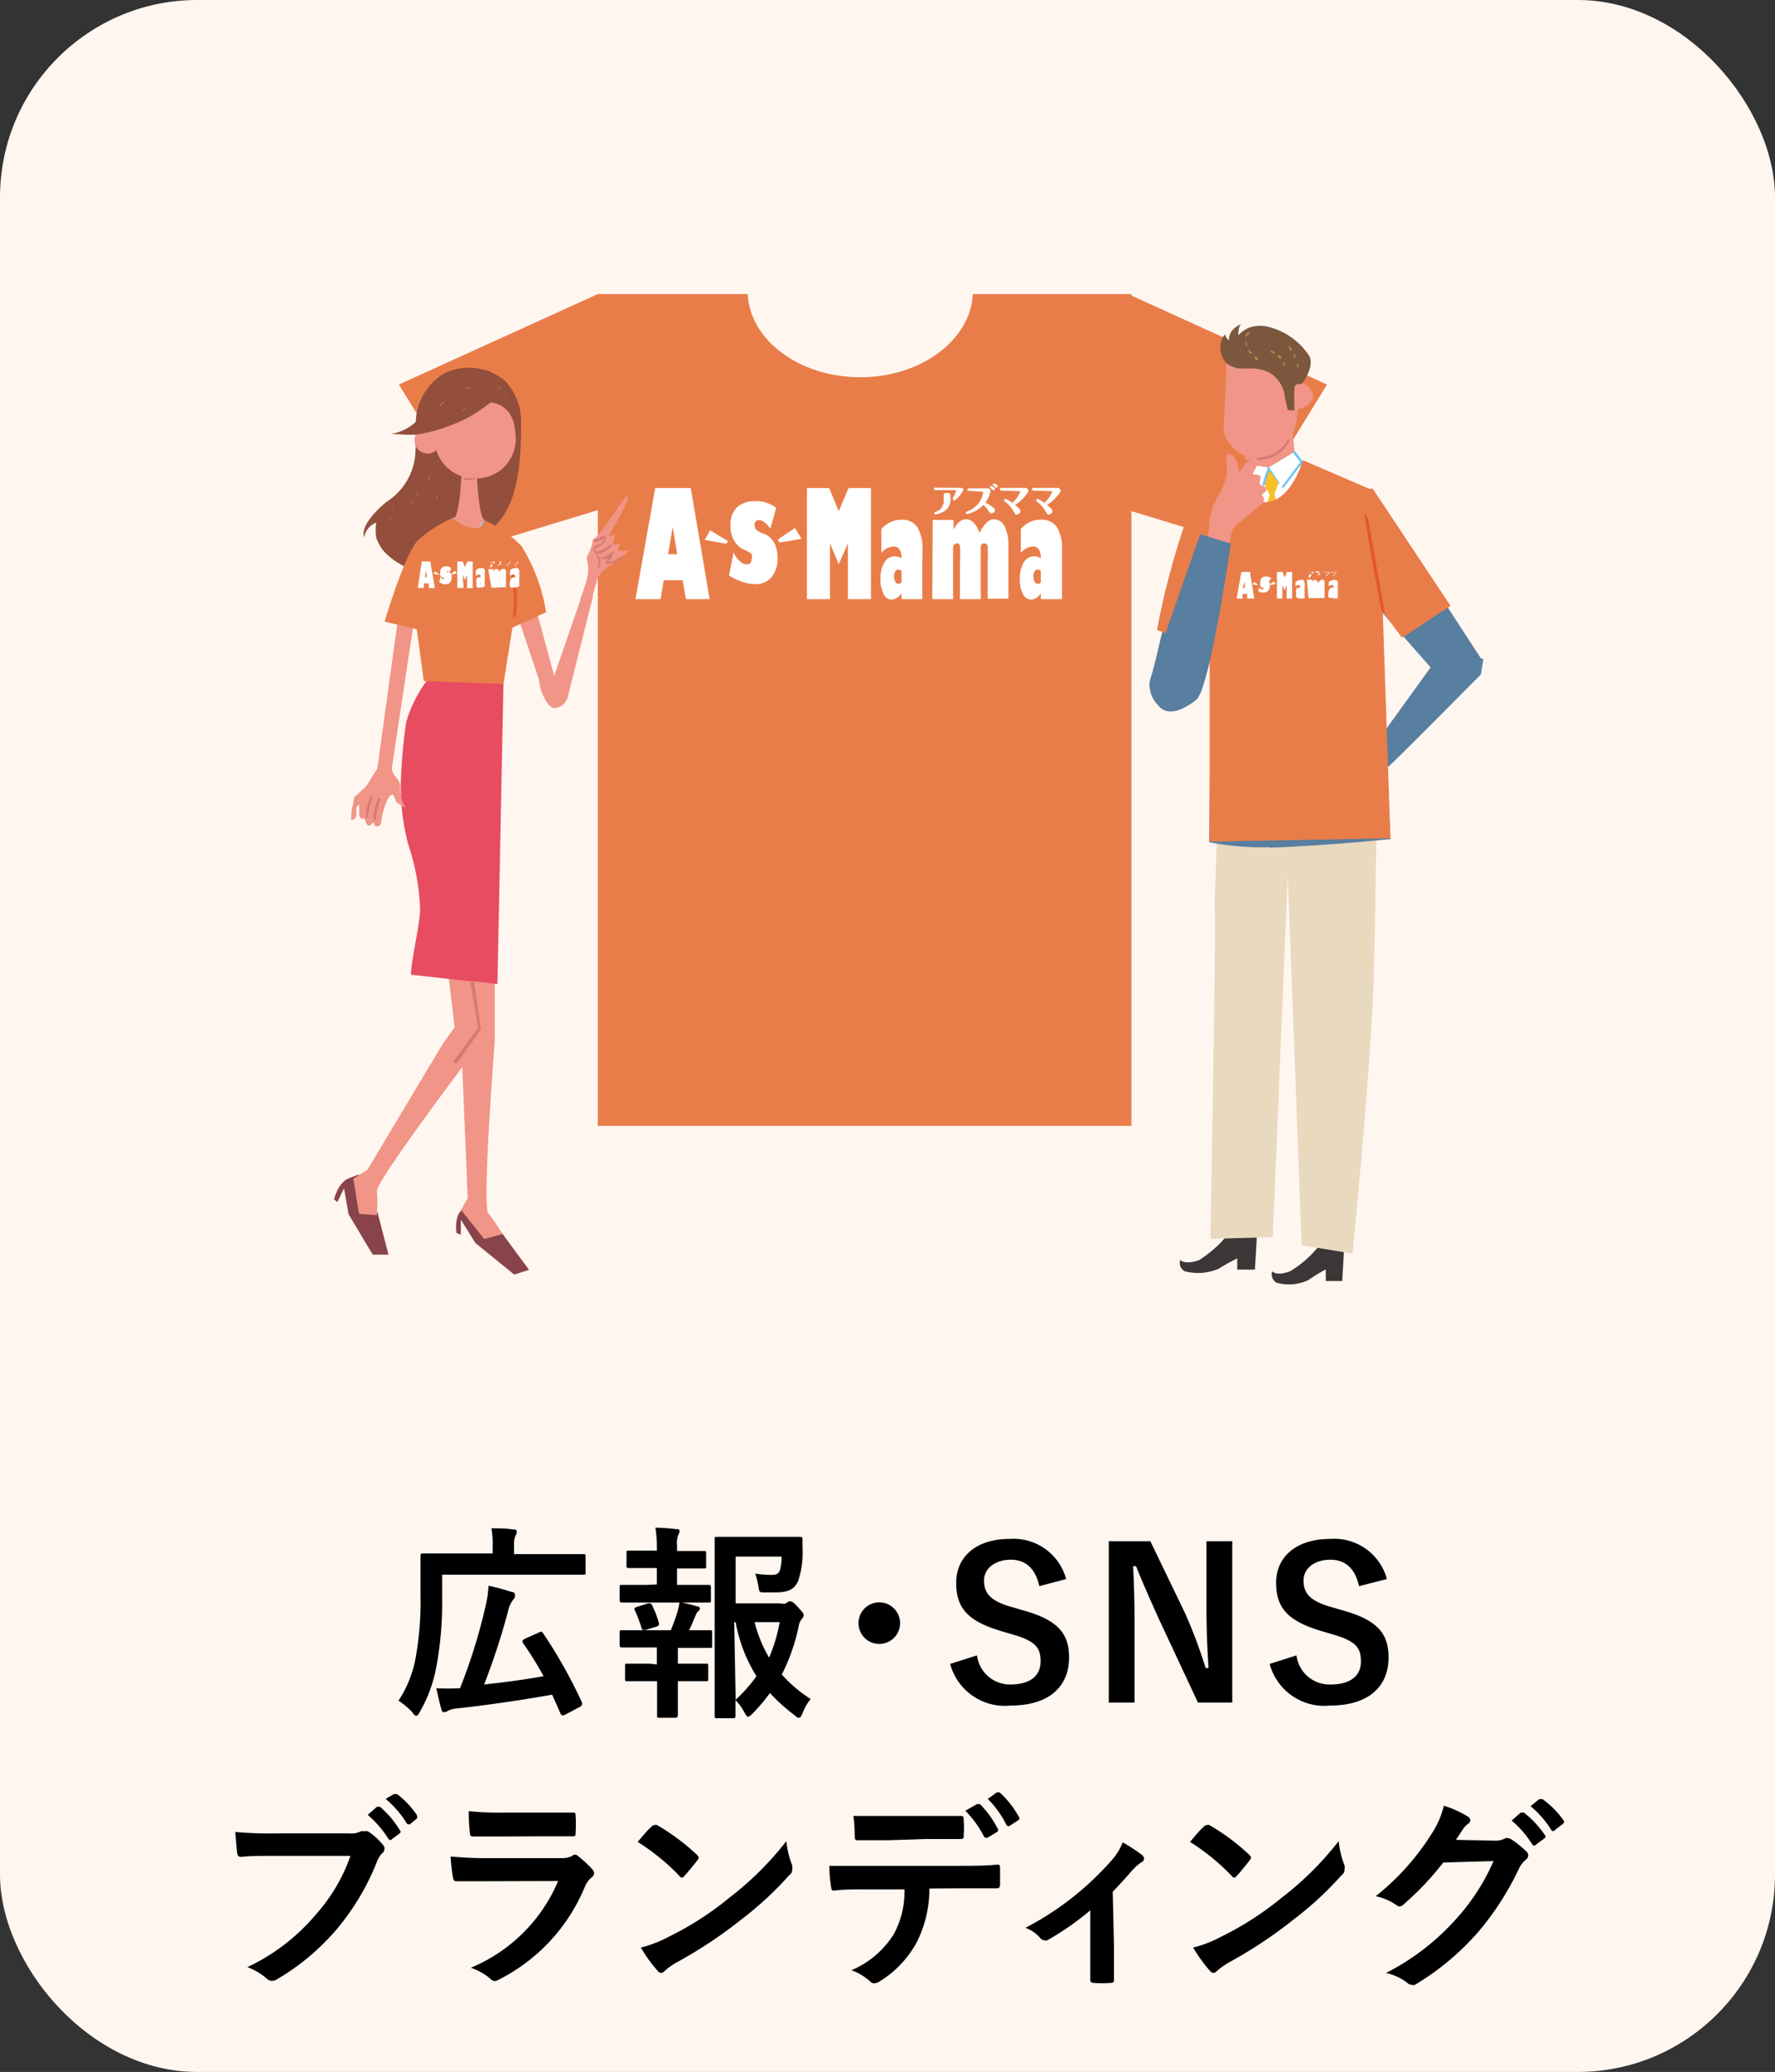 <svg xmlns="http://www.w3.org/2000/svg" viewBox="0 0 85.39 99.63"><rect x="0" y="0" width="85.39" height="99.63" fill="#333333" stroke="none"/><defs><style>.cls-1{fill:#fff6f0;}.cls-2{fill:#e97d49;}.cls-3{fill:#fff;}.cls-4{fill:#f09587;}.cls-5{fill:#88444a;}.cls-6{fill:#934f3c;}.cls-7{fill:#879ec7;}.cls-8{fill:#e84c61;}.cls-9{fill:#d57976;}.cls-10{fill:#b3c0db;}.cls-11{fill:#a76f5c;}.cls-12{fill:#e45826;}.cls-13{fill:#3c3736;}.cls-14{fill:#e9d9bf;}.cls-15{fill:#587ea0;}.cls-16{fill:#5e5c5c;}.cls-17{fill:#7c573d;}.cls-18{fill:#6bc7f1;}.cls-19{fill:#b7814b;}.cls-20{fill:#f9c027;}</style></defs><g id="レイヤー_2" data-name="レイヤー 2"><g id="レイヤー_1-2" data-name="レイヤー 1"><rect class="cls-1" width="85.39" height="99.63" rx="9.49"/><path class="cls-2" d="M46.8,14.14c-.11,2.21-2.49,4-5.41,4s-5.31-1.77-5.42-4H28.76v40H54.43v-40Z"/><path d="M21.27,76.89A16.68,16.68,0,0,1,21,80.1a6.79,6.79,0,0,1-.8,2.21c-.07.13-.11.19-.16.19s-.1,0-.2-.16a3.48,3.48,0,0,0-.67-.56A5.55,5.55,0,0,0,20,79.69a15.26,15.26,0,0,0,.23-3c0-1.25,0-1.82,0-1.88s0-.11.11-.11.41,0,1.36,0h2V74.3a4,4,0,0,0-.06-.81c.38,0,.71,0,1.06.06.1,0,.16,0,.16.1a.35.35,0,0,1-.06.19,1,1,0,0,0-.07.43v.46h2c.95,0,1.28,0,1.34,0s.1,0,.1.11v.76c0,.11,0,.12-.1.12s-.39,0-1.34,0H21.27Zm4.63,1.62c.13-.06.15-.07.21,0A23.66,23.66,0,0,1,28,81.87c0,.1,0,.14-.09.2l-.74.39c-.12.06-.17,0-.21-.07-.13-.3-.26-.6-.4-.9-1.29.23-3,.49-4.65.67a1,1,0,0,0-.37.11.32.32,0,0,1-.16.06c-.07,0-.11,0-.15-.15-.08-.28-.16-.64-.24-1a11.25,11.25,0,0,0,1.14,0,26.76,26.76,0,0,0,1.24-4,4.85,4.85,0,0,0,.13-.93,10.28,10.28,0,0,1,1.11.3c.14,0,.17.09.17.17a.3.3,0,0,1-.09.2,1.34,1.34,0,0,0-.25.56A33.55,33.55,0,0,1,23.29,81c1-.11,2-.24,2.86-.4a16.88,16.88,0,0,0-1-1.61c-.05-.08,0-.12.08-.18Z"/><path d="M31.6,76.19V75.4h-.27c-.77,0-1,0-1.08,0s-.11,0-.11-.11v-.63c0-.09,0-.1.11-.1s.31,0,1.08,0h.27v0a6.36,6.36,0,0,0-.07-1.1,9.21,9.21,0,0,1,1,.07c.11,0,.16,0,.16.1a.39.39,0,0,1-.06.18,1.1,1.1,0,0,0-.06.5v.27h.22c.76,0,1,0,1.07,0s.11,0,.11.1v.63c0,.1,0,.11-.11.11s-.31,0-1.07,0h-.22v.79h.34c.85,0,1.12,0,1.18,0s.11,0,.11.12v.62c0,.1,0,.11-.11.11s-.33,0-1.18,0H31.1c-.84,0-1.12,0-1.17,0s-.12,0-.12-.11v-.62c0-.11,0-.12.12-.12s.33,0,1.17,0Zm0,3.85v-.82h-.51c-.84,0-1.12,0-1.17,0s-.11,0-.11-.12V78.5c0-.1,0-.11.11-.11s.33,0,1.17,0h1.18c.12-.29.23-.59.32-.88a3.43,3.43,0,0,0,.1-.47,6.72,6.72,0,0,1,.83.2c.1,0,.15.06.15.11a.19.19,0,0,1-.07.12.43.43,0,0,0-.13.19c-.12.28-.19.47-.32.73.65,0,.89,0,1,0s.11,0,.11.11v.62c0,.11,0,.12-.11.12s-.33,0-1.17,0h-.37V80h.27c.77,0,1,0,1.09,0s.1,0,.1.11v.62c0,.1,0,.11-.1.11s-.32,0-1.09,0h-.27v.65c0,.67,0,1,0,1s0,.11-.11.11h-.78c-.1,0-.11,0-.11-.11s0-.37,0-1v-.65h-.33c-.78,0-1,0-1.1,0s-.11,0-.11-.11v-.62c0-.1,0-.11.11-.11s.32,0,1.1,0Zm-.55-1.66c-.13,0-.15,0-.18-.07a6.28,6.28,0,0,0-.33-.88c-.05-.11,0-.12.09-.16l.55-.17c.11,0,.14,0,.18.07a5.07,5.07,0,0,1,.34.87c0,.1,0,.13-.1.17Zm6.49-1.28a.55.55,0,0,0,.28,0A.26.26,0,0,1,38,77c.06,0,.14,0,.38.27s.28.32.28.39a.24.24,0,0,1-.07.17.71.71,0,0,0-.17.38,9.22,9.22,0,0,1-.81,2.31A6.65,6.65,0,0,0,39,81.7a2.3,2.3,0,0,0-.39.68c-.07.15-.11.22-.17.22s-.1,0-.2-.11a8.94,8.94,0,0,1-1.2-1.08,8.75,8.75,0,0,1-.85,1c-.1.09-.15.14-.2.14s-.1-.07-.18-.21a2.5,2.5,0,0,0-.43-.59c0,.47,0,.73,0,.77s0,.1-.11.1h-.77c-.11,0-.12,0-.12-.1s0-.73,0-2.09V76.13c0-1.37,0-2,0-2.12s0-.11.12-.11.45,0,1.24,0h1.61c.8,0,1.07,0,1.13,0s.14,0,.13.13,0,.34,0,.51a4.21,4.21,0,0,1-.22,1.5c-.19.39-.47.53-1.09.53h-.53c-.23,0-.24,0-.28-.26a3.63,3.63,0,0,0-.16-.64,5.65,5.65,0,0,0,.78.06c.26,0,.36-.06.42-.26a2.3,2.3,0,0,0,.07-.62H35.39V77.1Zm-2.15,4.63a6.84,6.84,0,0,0,1-1.13,7.32,7.32,0,0,1-1-2.6h-.07ZM36.3,78A6.56,6.56,0,0,0,37,79.71,8,8,0,0,0,37.51,78Z"/><path d="M43.3,78.05a1,1,0,1,1-1-1A1,1,0,0,1,43.3,78.05Z"/><path d="M50,76.27c-.19-.84-.65-1.27-1.37-1.27s-1.29.39-1.29,1,.3,1,1.42,1.3l.41.12c1.76.48,2.26,1.15,2.26,2.29,0,1.36-.94,2.3-2.79,2.3a2.72,2.72,0,0,1-2.93-2L47,79.6A1.6,1.6,0,0,0,48.59,81c1,0,1.47-.44,1.47-1.11s-.24-1-1.5-1.34l-.4-.12C46.51,77.94,46,77.29,46,76.1S46.9,74,48.57,74a2.62,2.62,0,0,1,2.72,1.93Z"/><path d="M59.28,81.87H57.63l-1.87-4c-.45-1-.76-1.69-1.11-2.56h-.14c.05.92.07,1.84.07,2.8v3.76H53.34V74.11h2L57,77.55a23.66,23.66,0,0,1,1,2.66h.14c-.06-.95-.1-1.8-.1-2.84V74.11h1.24Z"/><path d="M65.38,76.27C65.19,75.43,64.73,75,64,75s-1.29.39-1.29,1,.3,1,1.42,1.3l.41.12c1.76.48,2.26,1.15,2.26,2.29,0,1.36-.94,2.3-2.79,2.3a2.72,2.72,0,0,1-2.93-2l1.29-.41A1.6,1.6,0,0,0,64,81c1,0,1.47-.44,1.47-1.11s-.24-1-1.5-1.34l-.4-.12c-1.65-.49-2.18-1.14-2.18-2.33S62.3,74,64,74a2.62,2.62,0,0,1,2.72,1.93Z"/><path d="M13.25,89.24c-.65,0-1.22,0-1.65.05-.13,0-.17-.06-.19-.2s-.07-.72-.09-1a17.5,17.5,0,0,0,1.92.07h3.57a1,1,0,0,0,.55-.1.28.28,0,0,1,.15,0,.49.49,0,0,1,.19,0,3.08,3.08,0,0,1,.73.66.25.25,0,0,1,.07.17.34.34,0,0,1-.14.25,1.2,1.2,0,0,0-.23.39,11.78,11.78,0,0,1-1.94,3.25,11.21,11.21,0,0,1-2.84,2.38.48.48,0,0,1-.27.09.35.35,0,0,1-.25-.11,3,3,0,0,0-.93-.55,9.66,9.66,0,0,0,3.27-2.5,8.42,8.42,0,0,0,1.69-2.85Zm4.88-2.36c.05,0,.09,0,.15,0A4.6,4.6,0,0,1,19.23,88a.1.1,0,0,1,0,.16l-.37.27a.1.1,0,0,1-.17,0,5,5,0,0,0-1-1.16Zm.82-.61c.06,0,.09,0,.15,0a4.18,4.18,0,0,1,.95,1c0,.06.05.11,0,.18l-.33.27a.12.12,0,0,1-.08,0,.11.11,0,0,1-.09-.07,4.73,4.73,0,0,0-1-1.15Z"/><path d="M23.44,90.46c-.5,0-1,0-1.5,0-.09,0-.13-.06-.15-.19a7.58,7.58,0,0,1-.11-1,17.7,17.7,0,0,0,1.84.08H27a1.1,1.1,0,0,0,.53-.11.22.22,0,0,1,.13-.06.26.26,0,0,1,.15.07,5.9,5.9,0,0,1,.67.62.29.29,0,0,1,.1.21.24.24,0,0,1-.11.19,1.15,1.15,0,0,0-.34.47A8.74,8.74,0,0,1,24,95.19a.48.48,0,0,1-.2.07.33.33,0,0,1-.22-.12,2.93,2.93,0,0,0-.93-.52,7.8,7.8,0,0,0,4.2-4.17Zm.67-2.15c-.45,0-.95,0-1.37,0-.1,0-.13-.06-.14-.22a8.72,8.72,0,0,1-.05-1,13.78,13.78,0,0,0,1.64.07H26c.65,0,1.18,0,1.57,0,.09,0,.12,0,.12.16a5.08,5.08,0,0,1,0,.78c0,.17,0,.21-.18.2l-1.41,0Z"/><path d="M31.34,87.84a.19.19,0,0,1,.14-.08.27.27,0,0,1,.13,0,10.43,10.43,0,0,1,1.91,1.42c.06.06.09.1.09.14a.22.22,0,0,1-.06.13c-.15.2-.48.6-.62.75s-.08.08-.12.08-.08,0-.13-.08a10.59,10.59,0,0,0-2-1.63C30.86,88.35,31.15,88,31.34,87.84Zm.87,5.27a14.82,14.82,0,0,0,2.88-1.86,15,15,0,0,0,2.74-2.72,4.46,4.46,0,0,0,.28,1.17.49.49,0,0,1,0,.19c0,.09,0,.17-.16.3a16.34,16.34,0,0,1-2.3,2.12,21.5,21.5,0,0,1-3,2,3.45,3.45,0,0,0-.67.46.28.28,0,0,1-.18.1.26.26,0,0,1-.17-.11,6.93,6.93,0,0,1-.8-1.11A6,6,0,0,0,32.21,93.11Z"/><path d="M44.71,90.81a5.71,5.71,0,0,1-.59,2.55,5,5,0,0,1-1.76,1.89.61.61,0,0,1-.3.12.29.29,0,0,1-.21-.1,2.63,2.63,0,0,0-.89-.53A4.44,4.44,0,0,0,43,93a4.25,4.25,0,0,0,.51-2.15h-1.9c-.5,0-1,0-1.5.06-.09,0-.12-.06-.13-.19a6,6,0,0,1-.08-1c.56,0,1.12,0,1.7,0H46c.78,0,1.36,0,2-.06.1,0,.11.06.11.2s0,.64,0,.77-.06.17-.15.17c-.52,0-1.21,0-1.9,0Zm-2-2.32c-.46,0-.86,0-1.42,0-.13,0-.16,0-.17-.17s0-.6-.07-1c.7,0,1.21,0,1.66,0h1.84c.56,0,1.19,0,1.69,0,.1,0,.12.06.12.19a4.45,4.45,0,0,1,0,.73c0,.14,0,.19-.13.19-.54,0-1.13,0-1.68,0ZM47,86.75s.09,0,.14,0A4.71,4.71,0,0,1,48,87.94a.11.11,0,0,1-.05.16l-.45.27c-.07,0-.12,0-.16-.05a4.88,4.88,0,0,0-.9-1.25Zm.95-.56c.06,0,.09,0,.14,0A4.43,4.43,0,0,1,49,87.34a.12.12,0,0,1,0,.18l-.42.27a.11.11,0,0,1-.17-.05,4.8,4.8,0,0,0-.89-1.24Z"/><path d="M53.59,93.54c0,.48,0,1.12,0,1.63,0,.12,0,.17-.17.18a5.47,5.47,0,0,1-.81,0c-.11,0-.17-.06-.16-.18,0-.57,0-1.07,0-1.6V91.86a13.38,13.38,0,0,1-2.07,1.44.22.22,0,0,1-.13,0,.28.28,0,0,1-.2-.1,1.74,1.74,0,0,0-.72-.5,14.23,14.23,0,0,0,4.15-3.25,2.81,2.81,0,0,0,.53-.86,8.24,8.24,0,0,1,.92.6.28.28,0,0,1,.11.18.23.23,0,0,1-.15.19,2.52,2.52,0,0,0-.45.41c-.26.3-.56.63-.91,1Z"/><path d="M57.91,87.84a.19.19,0,0,1,.14-.08.27.27,0,0,1,.13,0,10.43,10.43,0,0,1,1.91,1.42c.06.06.09.1.09.14a.22.22,0,0,1-.06.13c-.15.2-.48.6-.62.75s-.08.08-.12.08-.08,0-.13-.08a10.59,10.59,0,0,0-2-1.63C57.43,88.35,57.72,88,57.91,87.84Zm.87,5.27a14.82,14.82,0,0,0,2.88-1.86,15,15,0,0,0,2.74-2.72,4.46,4.46,0,0,0,.28,1.17.49.49,0,0,1,0,.19c0,.09,0,.17-.16.3a16.34,16.34,0,0,1-2.3,2.12,21.5,21.5,0,0,1-3,2,3.45,3.45,0,0,0-.67.46.28.28,0,0,1-.18.1.26.26,0,0,1-.17-.11,6.93,6.93,0,0,1-.8-1.11A6,6,0,0,0,58.78,93.11Z"/><path d="M71.92,88.51a.93.93,0,0,0,.5-.12.2.2,0,0,1,.13,0,.29.29,0,0,1,.16.06,4.61,4.61,0,0,1,.68.54.32.32,0,0,1,.13.23.29.29,0,0,1-.12.21,1.2,1.2,0,0,0-.33.43,13.78,13.78,0,0,1-2,3.09,12.7,12.7,0,0,1-3,2.49.27.27,0,0,1-.16,0,.35.35,0,0,1-.23-.11,2.63,2.63,0,0,0-1-.46A11.52,11.52,0,0,0,70,92.33a10.19,10.19,0,0,0,1.85-2.84l-2.42.07a13.93,13.93,0,0,1-1.89,2,.31.31,0,0,1-.21.11.24.24,0,0,1-.15-.06,2.71,2.71,0,0,0-1-.43,11.86,11.86,0,0,0,2.69-3,4.27,4.27,0,0,0,.59-1.35,4.92,4.92,0,0,1,1.17.53.21.21,0,0,1,.1.17.2.2,0,0,1-.11.17,1.09,1.09,0,0,0-.25.27l-.33.5Zm1.24-1.35s.09,0,.15,0a4.6,4.6,0,0,1,1,1.07.1.1,0,0,1,0,.16l-.42.31a.1.1,0,0,1-.17,0,5,5,0,0,0-1-1.16Zm.89-.65c.06,0,.09,0,.15,0a4.18,4.18,0,0,1,1,1,.12.12,0,0,1,0,.18l-.4.31a.1.1,0,0,1-.17,0,4.73,4.73,0,0,0-1-1.15Z"/><polyline class="cls-2" points="28.76 14.14 19.19 18.49 23.83 26.03 30.5 24"/><polyline class="cls-2" points="54.27 14.14 63.84 18.49 59.2 26.03 52.53 24"/><path class="cls-3" d="M46.24,23.46a.09.09,0,0,1,.1.09A1.16,1.16,0,0,1,46,24l-.09.07h0a.07.07,0,0,1-.07-.07s0,0,0-.07a1.18,1.18,0,0,0,.16-.36,0,0,0,0,0,0,0H45s-.07,0-.07-.06,0-.06.07-.06Zm-.52.48a.65.65,0,0,1-.38.69,1.16,1.16,0,0,1-.34.11.06.06,0,0,1-.06-.06s0-.05.07-.07a.52.52,0,0,0,.31-.23A.62.62,0,0,0,45.4,24v-.16c0-.07,0-.14.16-.14s.16.05.16.14Z"/><path class="cls-3" d="M46.61,23.6c-.06,0-.07,0-.07-.06a.06.06,0,0,1,.07-.06h.91a.13.13,0,0,1,.13.14,1.2,1.2,0,0,1-.25.54,3.35,3.35,0,0,1,.36.23c.1.07.11.1.11.14a.17.17,0,0,1-.17.15c-.06,0-.08,0-.16-.14a1.69,1.69,0,0,0-.23-.26,1.61,1.61,0,0,1-.79.44s-.05,0-.05-.07,0,0,.08-.07a1.15,1.15,0,0,0,.62-.53,1.11,1.11,0,0,0,.13-.4s0,0,0,0Zm1.25-.1a.09.09,0,0,1-.07.08s0,0-.08-.06l-.09-.1a.05.05,0,0,1,0,0s0-.05.06-.05S47.86,23.45,47.86,23.5Zm.06-.21c.06,0,.07.06.07.09a.08.08,0,0,1-.07.07s0,0-.07-.05l-.09-.08a0,0,0,0,1,0,0s0-.06,0-.06A.34.34,0,0,1,47.92,23.29Z"/><path class="cls-3" d="M48.17,23.59a.07.07,0,0,1-.07-.06.07.07,0,0,1,.07-.07h1.16a.14.14,0,0,1,.14.14c0,.09-.17.28-.27.38a1.8,1.8,0,0,1-.37.3c.23.19.26.24.26.29a.18.18,0,0,1-.17.17c-.07,0-.09,0-.13-.11a1.86,1.86,0,0,0-.41-.49c-.06,0-.07-.05-.07-.08s0-.07.06-.07a1.44,1.44,0,0,1,.33.19,1.42,1.42,0,0,0,.39-.56s0,0,0,0Z"/><path class="cls-3" d="M49.71,23.59a.07.07,0,0,1-.07-.06.07.07,0,0,1,.07-.07h1.16a.14.14,0,0,1,.15.14c0,.09-.18.28-.28.38a1.8,1.8,0,0,1-.37.3c.23.19.26.24.26.29a.18.18,0,0,1-.17.17c-.07,0-.09,0-.13-.11a1.86,1.86,0,0,0-.41-.49c-.06,0-.07-.05-.07-.08a.08.08,0,0,1,.07-.07,1.59,1.59,0,0,1,.32.19,1.42,1.42,0,0,0,.39-.56s0,0,0,0Z"/><path class="cls-3" d="M31.93,27.9l-.15.91H30.57l.95-5.34h1.71l.91,5.34H33l-.16-.91Zm.21-1.25h.44l-.22-1.31Z"/><path class="cls-3" d="M35.29,26.56a1.13,1.13,0,0,0,.3.42.49.49,0,0,0,.34.16c.15,0,.23-.09.23-.28a.33.33,0,0,0,0-.2.35.35,0,0,0-.16-.13l-.27-.13a1,1,0,0,1-.43-.44,1.43,1.43,0,0,1-.16-.71,1.13,1.13,0,0,1,.31-.85,1.24,1.24,0,0,1,.89-.3,1.59,1.59,0,0,1,1,.32l-.28,1c-.2-.27-.38-.41-.55-.41a.2.2,0,0,0-.15.06.24.24,0,0,0-.06.17.36.36,0,0,0,.08.23.79.79,0,0,0,.3.17,1,1,0,0,1,.59.5,1.77,1.77,0,0,1,.14.69,1.41,1.41,0,0,1-.29.92,1,1,0,0,1-.79.34,2.13,2.13,0,0,1-.61-.11,3,3,0,0,1-.65-.31Z"/><polygon class="cls-3" points="37.5 26.09 37.41 25.95 38.24 25.39 38.56 25.91 37.5 26.09"/><polygon class="cls-3" points="34.94 26.15 35.02 26.02 34.16 25.5 33.9 25.96 34.94 26.15"/><path class="cls-3" d="M39.93,28.81H38.82V23.47h1.07l.46,1.11.47-1.11H41.9v5.34H40.79V26.13l-.44,1-.42-1Z"/><path class="cls-3" d="M43.37,28.81v-.28a.69.69,0,0,1-.23.22.41.41,0,0,1-.63-.19,1.4,1.4,0,0,1-.15-.72,1.46,1.46,0,0,1,.19-.8.57.57,0,0,1,.5-.29.71.71,0,0,1,.32.09c0-.37-.13-.56-.38-.56a.83.83,0,0,0-.59.3V25.44a1.28,1.28,0,0,1,1-.45.87.87,0,0,1,.5.14.84.84,0,0,1,.32.41,1.88,1.88,0,0,1,.15.55,8.35,8.35,0,0,1,0,.86v1.86Zm0-.84v-.52a.27.27,0,0,0-.16-.06.15.15,0,0,0-.14.09.39.39,0,0,0-.06.23.53.53,0,0,0,.06.26.15.15,0,0,0,.14.1A.16.16,0,0,0,43.37,28Z"/><path class="cls-3" d="M50.07,28.81v-.28a.66.66,0,0,1-.22.22.43.43,0,0,1-.25.08.44.44,0,0,1-.39-.27,1.51,1.51,0,0,1-.15-.72,1.55,1.55,0,0,1,.19-.8.6.6,0,0,1,.51-.29.67.67,0,0,1,.31.09c0-.37-.13-.56-.37-.56a.81.81,0,0,0-.59.3V25.44a1.25,1.25,0,0,1,1-.45.93.93,0,0,1,.51.14.84.84,0,0,1,.32.41,2.81,2.81,0,0,1,.15.55c0,.19,0,.48,0,.86v1.86Zm0-.84v-.52a.24.24,0,0,0-.15-.06.18.18,0,0,0-.15.09.48.48,0,0,0-.06.23.66.66,0,0,0,.06.26.17.17,0,0,0,.15.1A.15.15,0,0,0,50.07,28Z"/><path class="cls-3" d="M44.87,25h1v.47c.17-.33.37-.5.61-.5s.5.22.64.66q.33-.66.69-.66a.59.59,0,0,1,.36.13.84.84,0,0,1,.23.38,2.33,2.33,0,0,1,.11.51c0,.18,0,.48,0,.92v1.88h-1V27.06a5.81,5.81,0,0,0,0-.78c0-.1-.07-.15-.16-.15s-.11,0-.17.13v2.55h-1V27.06a5.81,5.81,0,0,0,0-.78q0-.15-.15-.15s-.11,0-.18.13v2.55h-1Z"/><path class="cls-4" d="M25.94,32.74c0,.4.39,1.31.74,1.31a.69.69,0,0,0,.64-.73.68.68,0,0,0-.64-.72C26.33,32.6,25.94,32.33,25.94,32.74Z"/><path class="cls-4" d="M25.44,28l1.26,4.64L26,32.9l-1.54-4.6,1.06-.38Z"/><path class="cls-5" d="M24.18,59.34l1.27,1.72-.71.23-1.87-1.52-.7-1.12,0,.72-.21-.08s-.13-.79.26-1.11l.4-.33Z"/><path class="cls-5" d="M18.17,58.33l.52,2-.76,0-1.16-1.94-.22-1.25-.32.66-.16-.13s.18-.78.68-1l.5-.19Z"/><path class="cls-4" d="M23.8,41.49v8.59s-.62,7.87-.31,8.26.69,1,.69,1l-.89.24-1.11-1.4.32-.57-.28-6.77.4-1.29-.85-8.13Z"/><path class="cls-4" d="M22.79,40.89l.34,9.23s-5.06,6.68-5,7.15,0,1.16,0,1.16l-.86-.06L17,56.68l.68-.44,3.63-6.06.56-.78-1.05-8.84Z"/><path class="cls-6" d="M20,20.34c0,.26,0,.53,0,.8s0,.64-.06,1a3,3,0,0,1-1.36,2c-.37.31-1.27,1.14-1.06,1.7a.92.92,0,0,1,.58-.71,2.58,2.58,0,0,0,0,.73,2.21,2.21,0,0,0,.34.62,3.28,3.28,0,0,0,.93.71c.38.22.85.22,1.2.49-.42-.22.25-.74.46-.83.53-.22,1.07-.41,1.6-.66A4.25,4.25,0,0,0,24.07,25c.94-1.19,1-3.17,1-4.6a2.83,2.83,0,0,0-.78-2.09,2.7,2.7,0,0,0-2.95-.34A2.83,2.83,0,0,0,20,20.34Z"/><path class="cls-4" d="M20.91,21.08A1.91,1.91,0,0,0,22.81,23a1.89,1.89,0,0,0,2-1.82c0-1.66-.82-1.88-1.89-1.9A1.9,1.9,0,0,0,20.91,21.08Z"/><path class="cls-4" d="M19.94,21.18a.63.63,0,0,0,1.26,0,.62.62,0,0,0-.61-.62A.63.63,0,0,0,19.94,21.18Z"/><path class="cls-6" d="M23.74,19.23a6.74,6.74,0,0,1-2.3,1.31,7.44,7.44,0,0,1-1.23.33c-.46.08-1,0-1.41,0a2.32,2.32,0,0,0,1.33-.71c.48-.55.83-1.18,1.32-1.72a2,2,0,0,1,2.06-.6c.61.33.75.91.24,1.36Z"/><path class="cls-4" d="M22.71,26.76l-1.25-1.49s0,0,.34-.26.4-2.21.4-2.21h.74s.07,2,.37,2.24.38.23.38.23l-.51.87-.11.1Z"/><polygon class="cls-7" points="20.39 32.73 19.68 26.89 21.39 25.21 22.68 26.54 23.66 25.25 25.1 26.26 24.22 32.87 20.39 32.73"/><path class="cls-8" d="M19.64,40.61a10.94,10.94,0,0,1,.57,3.09c0,.74-.43,2.44-.44,3.17l2.87.32.18,0,1.11.13.29-14.47-3.68-.13a6.41,6.41,0,0,0-1,2,25.11,25.11,0,0,0-.26,3A10.94,10.94,0,0,0,19.64,40.61Z"/><path class="cls-9" d="M22.81,23.05a.06.06,0,0,0,.06-.06.06.06,0,0,0-.06,0h-.45a.06.06,0,0,0-.06.06.06.06,0,0,0,.06.05Z"/><path class="cls-4" d="M29.58,25.73h0c0,.13-.06.26-.09.4s.23,0,.33,0a3.38,3.38,0,0,1-.11.34,3.78,3.78,0,0,0,.5,0c.11,0-.4.39-.44.42-.2.17-.43.28-.62.45a1.1,1.1,0,0,0-.41.5c-.07.26-.18.6-.24.86-.21-.13-.37.15-.59.12a6.43,6.43,0,0,0,.37-1.2,1.41,1.41,0,0,0,0-.46c0-.16-.12-.31,0-.47a2.09,2.09,0,0,0,.17-.41,1.87,1.87,0,0,0,.07-.34c.31-.08,1.52-2.06,1.61-2.06.32,0-.81,1.74-.84,1.88C29.34,25.8,29.46,25.72,29.58,25.73Z"/><polygon class="cls-4" points="27.29 33.61 28.52 28.7 28.22 27.99 26.37 33.34 27.29 33.61"/><path class="cls-9" d="M28.8,27.28l0,0c.14-.15.07-.37,0-.53v0a.55.55,0,0,0-.08-.15c0-.07-.09-.15-.08-.2s.06-.08.16-.12a.61.61,0,0,0,.18-.09.48.48,0,0,0,.15-.36.05.05,0,0,0,0-.05.33.33,0,0,0-.28.08.4.4,0,0,1-.22.07.06.06,0,1,0,0,.11.44.44,0,0,0,.29-.09l.14-.07a.34.34,0,0,1-.11.23.46.46,0,0,1-.14.07c-.1,0-.22.08-.24.21a.4.4,0,0,0,.11.26c0,.05.05.09.07.13v0c.05.14.1.32,0,.43a0,0,0,0,0,0,.07Z"/><path class="cls-9" d="M28.81,26.62c.21,0,.61-.34.61-.35a0,0,0,0,0,0-.07.05.05,0,0,0-.08,0,1.44,1.44,0,0,1-.53.31s-.06,0-.07,0a.06.06,0,0,0,0,.08Z"/><path class="cls-9" d="M29.05,26.89s.11,0,.36-.2l.12-.08a0,0,0,0,0,0-.07.05.05,0,0,0-.08,0l-.12.08a2.92,2.92,0,0,1-.31.18.8.8,0,0,1-.15,0h-.05a.06.06,0,0,0-.07,0,0,0,0,0,0,0,.06l.05,0a1,1,0,0,0,.18,0Z"/><path class="cls-9" d="M29.24,27.14a.48.48,0,0,0,.18-.06h0l.08,0a1.69,1.69,0,0,0,.4-.22,0,0,0,0,0,0-.07.07.07,0,0,0-.08,0,1.52,1.52,0,0,1-.37.21l-.08,0h0l-.09,0a1.16,1.16,0,0,1,.15-.2.06.06,0,0,0,0-.08.05.05,0,0,0-.08,0c-.21.23-.23.31-.19.36A.11.11,0,0,0,29.24,27.14Z"/><path class="cls-9" d="M21.87,51.12h.05a.09.09,0,0,0,.07,0l1.14-1.61a.07.07,0,0,0,0-.05l-.32-2.23-.18,0L23,49.43,21.84,51A.07.07,0,0,0,21.87,51.12Z"/><path class="cls-4" d="M16.9,39.33a1.79,1.79,0,0,1,.09-.67,2.34,2.34,0,0,1,.05-.3c0-.07.14-.13.19-.19s.27-.24.39-.37a3,3,0,0,0,.21-.33c.1-.17.2-.33.31-.49l.05-.3,1-7.24.78.06-1.12,7.43c0,.32.34.51.4.8,0,.1,0,.21,0,.31a2.19,2.19,0,0,0,.12.52c0,.06.13.2.13.25s-.4-.2-.44-.26-.08-.26-.15-.32c-.23-.15-.5.85-.53,1s0,.47-.2.5-.15-.1-.2-.16-.16.18-.27.12-.15-.28-.19-.36a.11.11,0,0,1-.18,0,.3.3,0,0,1-.06-.18c0-.16,0-.33,0-.49,0,.07-.1.1-.13.16a1.76,1.76,0,0,0,0,.33c0,.09-.05.25-.17.26A.05.05,0,0,1,16.9,39.33Z"/><polygon class="cls-10" points="23.25 24.96 22.68 26.04 23.23 26.61 23.75 25.36 23.25 24.96"/><polygon class="cls-10" points="21.85 24.86 22.42 25.94 21.86 26.51 21.34 25.26 21.85 24.86"/><path class="cls-10" d="M22.71,27.64a0,0,0,1,0,.05-.05A0,0,0,0,0,22.71,27.64Z"/><path class="cls-10" d="M22.78,29.24a0,0,0,1,0,.1,0,.05.05,0,0,0-.1,0Z"/><path class="cls-10" d="M22.76,30.78a.05.05,0,0,0,0,0,.06.06,0,0,0,.06,0,.06.06,0,0,0-.11,0Z"/><path class="cls-10" d="M22.56,32.12a.05.05,0,0,0,.1,0,0,0,0,0,0-.1,0Z"/><path class="cls-9" d="M18,39.45a.08.08,0,0,0,.08-.07,3.55,3.55,0,0,1,.2-.87.08.08,0,0,0,0-.1.08.08,0,0,0-.1,0,3.25,3.25,0,0,0-.22.92.08.08,0,0,0,.07.08Z"/><path class="cls-9" d="M17.62,39.36a.07.07,0,0,0,.07-.07,3.24,3.24,0,0,1,.21-.88.06.06,0,0,0,0-.09.07.07,0,0,0-.09,0,3.22,3.22,0,0,0-.22.93.06.06,0,0,0,.06.07Z"/><path class="cls-11" d="M22.86,18.51h0l.1,0a.08.08,0,0,0,0,0,0,0,0,0,0,0,0l-.09,0s0,0,0,0Z"/><path class="cls-11" d="M20.77,19.84s0,0,0-.05l.16-.14a0,0,0,0,1,0,0,0,0,0,0,1,0,0l-.16.15h-.05Zm.37-.33a0,0,0,0,1,0-.05l.16-.14s0,0,.05,0a0,0,0,0,1,0,.05,1.07,1.07,0,0,0-.16.14h-.05Zm.38-.33a0,0,0,0,1,0-.05l.14-.11,0,0s0,0,0,0a0,0,0,0,1,0,0l0,0-.14.1s0,0,0,0S21.52,19.19,21.52,19.18Zm.4-.29s0,0,0,0l.19-.1a0,0,0,0,1,0,0,0,0,0,0,1,0,0l-.19.1h0Zm.45-.22s0,0,0,0l.19-.09.05,0s0,0,0,.05l-.2.08h0Z"/><path class="cls-11" d="M20.49,20.09s0,0,0,0l.09,0a0,0,0,0,0,0-.05,0,0,0,0,0,0,0l-.08.06s0,0,0,0Z"/><path class="cls-11" d="M24.63,19.48c0-.05-.06-.11-.09-.17s0,0,0,0a0,0,0,0,1,0,0,.81.81,0,0,1,.1.18s0,0,0,0h0S24.64,19.5,24.63,19.48Zm-.24-.39-.13-.15a0,0,0,0,1,0-.05s0,0,0,0l.13.15s0,0,0,.05h0A0,0,0,0,1,24.39,19.09Zm-.31-.34-.15-.13a0,0,0,0,1,0-.05,0,0,0,0,1,0,0l.15.13s0,0,0,.05h-.05Zm-.36-.28-.18-.06s0,0,0,0,0,0,0,0a1.21,1.21,0,0,1,.2.07,0,0,0,0,1,0,.05l0,0A0,0,0,0,1,23.72,18.47Z"/><path class="cls-11" d="M19.44,25.09v0a1.09,1.09,0,0,1,0-.18s0,0,0,0,0,0,0,0a1,1,0,0,0,0,.17v0a0,0,0,0,1,0,0h0A0,0,0,0,1,19.44,25.09Zm.1-.43s0,0,0,0a1.54,1.54,0,0,1,.08-.19,0,0,0,0,1,0,0,0,0,0,0,1,0,.05,1.42,1.42,0,0,0-.08.18l0,0Zm.2-.42s0,0,0,0l.11-.16s0,0,.05,0,0,0,0,0l-.11.17,0,0Zm.27-.38s0,0,0-.05.09-.1.13-.16h0s0,0,0,.05l-.13.15h0Zm.29-.37s0,0,0,0a1.83,1.83,0,0,0,.13-.16s0,0,0,0,0,0,0,0l-.12.16H20.3Zm.28-.37s0,0,0-.05a.7.7,0,0,0,.09-.17,0,0,0,0,1,.05,0s0,0,0,0a.81.81,0,0,1-.1.18,0,0,0,0,1,0,0Zm.19-.42s0,0,0,0,0-.09,0-.13v-.06s0,0,0,0a0,0,0,0,1,0,0s0,.05,0,.07a.68.68,0,0,1,0,.14,0,0,0,0,1,0,0Z"/><path class="cls-11" d="M23.51,24.26a0,0,0,0,1,0,0l.09-.06a0,0,0,0,1,0,0,0,0,0,0,1,0,0l-.1.07h0ZM23.8,24a0,0,0,0,1,0-.05l.11-.16a0,0,0,0,1,0,0s0,0,0,0l-.11.17,0,0Zm.23-.41s0,0,0,0l.06-.19,0,0s0,0,0,0l-.06.2,0,0Zm.11-.45s0,0,0,0v0a.47.47,0,0,0,0-.17s0,0,0,0,0,0,0,0a.58.58,0,0,1,0,.19v0a0,0,0,0,1,0,0Z"/><path class="cls-11" d="M20.86,24.92s0,0,0,0a1.23,1.23,0,0,0,0-.2s0,0,0,0,0,0,0,0,0,.13,0,.2a0,0,0,0,1,0,0Zm.06-.46s0,0,0,0a1.18,1.18,0,0,1,0-.2s0,0,0,0,0,0,0,0,0,.12,0,.19a0,0,0,0,1,0,0ZM21,24A0,0,0,0,1,21,24l0-.09.05-.1s0,0,0,0a0,0,0,0,1,0,0,.3.3,0,0,0,0,.1.36.36,0,0,0,0,.09s0,0,0,0Zm.2-.42a0,0,0,0,1,0-.05l.09-.13,0,0a0,0,0,0,1,0,0,0,0,0,0,1,0,0l0,0-.09.13h-.05Zm.26-.39a0,0,0,0,1,0-.05.7.7,0,0,0,.09-.17s0,0,0,0a0,0,0,0,1,0,.05l-.09.18H21.5Z"/><path class="cls-11" d="M18.94,26.16l0,0a0,0,0,0,1,0-.05H19l0,0a0,0,0,0,1,0,0s0,0,0,0Zm-.18-.26a1.07,1.07,0,0,1-.07-.19s0,0,0,0,0,0,0,0a.6.6,0,0,0,.06.19,0,0,0,0,1,0,0h0S18.76,25.92,18.76,25.9Zm-.06-.43s0,0,0,0a1.41,1.41,0,0,1,0-.2s0,0,0,0,0,0,0,0a1.28,1.28,0,0,0,0,.19,0,0,0,0,1,0,0Zm.06-.47s0,0,0,0a1.33,1.33,0,0,1,.05-.19s0,0,0,0,0,0,0,0,0,.12,0,.19,0,0,0,0Zm.11-.45s0,0,0,0h0l.06-.18s0,0,0,0,0,0,0,0a1.67,1.67,0,0,1,0,.18h0s0,0,0,0Z"/><path class="cls-11" d="M21.49,20.15s0,0,0,0l.1,0a0,0,0,0,1,.05,0,0,0,0,0,1,0,0l-.1,0h0A.05.05,0,0,1,21.49,20.15Zm.35-.14a0,0,0,0,1,0-.05.56.56,0,0,0,.17-.09s0,0,0,0,0,0,0,0l-.18.09h0Zm.41-.22a0,0,0,0,1,0-.05l.16-.11h0s0,0,0,.05l-.16.12h-.05Zm.37-.28a0,0,0,0,1,0-.05l.14-.14s0,0,0,0a0,0,0,0,1,0,0l-.14.15h-.05Zm.31-.35a0,0,0,0,1,0-.05L23,19a0,0,0,0,1,0,0,0,0,0,0,1,0,.05,1,1,0,0,1-.11.17l0,0Z"/><path class="cls-2" d="M23.25,25s.06.4-.44.4a1.58,1.58,0,0,1-1-.5A5.79,5.79,0,0,0,20.09,26c-.63.67-1.59,3.89-1.59,3.89l1.55.37.34,2.49,3.83.14.43-2.71,1.62-.74a8.38,8.38,0,0,0-1.17-3.16A5.21,5.21,0,0,0,23.25,25Z"/><path class="cls-12" d="M24.75,29.67s.07,0,.07-.06a6.71,6.71,0,0,0-.07-1.95.08.08,0,0,0-.08-.06s-.07,0-.06.08a6.52,6.52,0,0,1,.07,1.92.07.07,0,0,0,.06.07Z"/><path class="cls-3" d="M23.82,27s0,0,0,0a.32.32,0,0,1-.09.12h0a0,0,0,0,1,0,0v0l0-.08s0,0,0,0H23.5a0,0,0,0,1,0,0Zm-.13.12a.15.15,0,0,1-.09.16l-.08,0,0,0s0,0,0,0a.16.16,0,0,0,.08-.06.14.14,0,0,0,0-.09v0s0,0,0,0a0,0,0,0,1,0,0Z"/><path class="cls-3" d="M23.91,27a0,0,0,0,1,0,0s0,0,0,0h.21s0,0,0,0a.27.27,0,0,1-.07.13l.09.05s0,0,0,0,0,0,0,0,0,0,0,0a.33.33,0,0,0-.06-.06.38.38,0,0,1-.19.1h0a0,0,0,0,1,0,0,.32.32,0,0,0,.15-.13.19.19,0,0,0,0-.09h-.16Zm.29,0s0,0,0,0h0l0,0s0,0,0,0h0S24.2,27,24.2,27Zm0-.05,0,0a0,0,0,0,1,0,0h0l0,0h0Z"/><path class="cls-3" d="M24.28,27h0a0,0,0,0,1,0,0h.28a0,0,0,0,1,0,0s0,.07-.06.1l-.09.07s.06,0,.06.07a0,0,0,0,1,0,0s0,0,0,0a.5.5,0,0,0-.1-.11s0,0,0,0h0l.07,0a.31.31,0,0,0,.1-.13,0,0,0,0,0,0,0Z"/><path class="cls-3" d="M24.65,27h0a0,0,0,0,1,0,0h.28a0,0,0,0,1,0,0s0,.07-.06.1l-.09.07c.05,0,.06,0,.06.07a0,0,0,0,1,0,0s0,0,0,0a.5.5,0,0,0-.1-.11s0,0,0,0h0l.07,0a.31.31,0,0,0,.1-.13,0,0,0,0,0,0,0Z"/><path class="cls-3" d="M20.39,28.05l0,.22h-.29L20.29,27h.41l.22,1.28h-.29l0-.22Zm.05-.3h.1l-.05-.31Z"/><path class="cls-3" d="M21.19,27.73a.52.52,0,0,0,.07.11.16.16,0,0,0,.09,0s0,0,0-.06a.07.07,0,0,0,0,0s0,0,0,0l-.06,0a.21.21,0,0,1-.11-.1.43.43,0,0,1,0-.17.24.24,0,0,1,.07-.2.29.29,0,0,1,.21-.08.41.41,0,0,1,.24.08l-.07.23a.17.17,0,0,0-.13-.09h0a.05.05,0,0,0,0,0,.14.14,0,0,0,0,.06l.07,0a.27.27,0,0,1,.15.12.41.41,0,0,1,0,.16.31.31,0,0,1-.07.22.22.22,0,0,1-.19.08l-.15,0L21.13,28Z"/><polygon class="cls-3" points="21.72 27.62 21.7 27.59 21.9 27.45 21.98 27.58 21.72 27.62"/><polygon class="cls-3" points="21.11 27.64 21.13 27.61 20.92 27.48 20.86 27.59 21.11 27.64"/><path class="cls-3" d="M22.3,28.27H22V27h.26l.11.27.11-.27h.26v1.28h-.27v-.64l-.1.25-.11-.25Z"/><path class="cls-3" d="M23.13,28.27v-.06s0,0-.06.05l-.06,0s-.06,0-.09-.07a.4.4,0,0,1,0-.17.36.36,0,0,1,0-.19.13.13,0,0,1,.12-.07l.08,0c0-.09,0-.13-.09-.13a.17.17,0,0,0-.14.07v-.27a.27.27,0,0,1,.23-.11.21.21,0,0,1,.12,0,.2.2,0,0,1,.08.1.65.65,0,0,1,0,.13v.65Zm0-.2V28l0,0,0,0a.1.1,0,0,0,0,.12s0,0,0,0S23.12,28.09,23.13,28.07Z"/><path class="cls-3" d="M24.74,28.27v-.06l-.06.05-.06,0a.09.09,0,0,1-.09-.07.29.29,0,0,1,0-.17.36.36,0,0,1,.05-.19.13.13,0,0,1,.12-.07l.08,0c0-.09,0-.13-.1-.13a.21.21,0,0,0-.14.07v-.27a.3.3,0,0,1,.24-.11.21.21,0,0,1,.12,0,.27.27,0,0,1,.08.1.31.31,0,0,1,0,.13,1.22,1.22,0,0,1,0,.21v.44Zm0-.2V28l0,0,0,0a.19.19,0,0,0,0,.12s0,0,0,0A.05.05,0,0,0,24.74,28.07Z"/><path class="cls-3" d="M23.49,27.37h.24v.11q.06-.12.15-.12c.07,0,.12.05.15.16,0-.11.11-.16.17-.16a.11.11,0,0,1,.08,0,.15.15,0,0,1,.06.09.5.5,0,0,1,0,.12,1.28,1.28,0,0,1,0,.22v.45h-.23v-.42a.67.67,0,0,0,0-.18,0,0,0,0,0,0,0l0,0v.61h-.23v-.42a.67.67,0,0,0,0-.18,0,0,0,0,0,0,0l0,0v.61h-.24Z"/><path class="cls-13" d="M65.2,28.09s0,0,0,0l.88-2.15a.05.05,0,1,0-.1,0L65.15,28a.05.05,0,0,0,0,.07Z"/><path class="cls-13" d="M60.47,59.22c0,.24-.1,1.83-.1,1.83h-.85v-.54a10.06,10.06,0,0,0-.9.5,2.5,2.5,0,0,1-1.62.12.44.44,0,0,1-.22-.54s.22.25.91,0A5.72,5.72,0,0,0,59.34,59Z"/><path class="cls-13" d="M64.67,59.73c0,.25-.1,1.87-.1,1.87l-.79,0v-.56a8.57,8.57,0,0,0-.85.52,2.22,2.22,0,0,1-1.52.12.47.47,0,0,1-.21-.55s.2.25.86,0a5,5,0,0,0,1.48-1.34Z"/><path class="cls-14" d="M66.26,35.56s-.06,7.94-.19,11.89-1,12.83-1,12.83l-2.45-.4-.67-17.76-.72,17.37-3,.08s.28-15.23.21-15.66.33-8.17.33-8.17S66.19,35.38,66.26,35.56Z"/><path class="cls-15" d="M62.61,22.18l3.47,1.46.81,16.71s-3,.31-5.8.41l-.16-6.44Z"/><path class="cls-15" d="M61.68,40.71a13.46,13.46,0,0,1-3.51-.21l.16-16.26,1.57-1.41.53-.22,1,10Z"/><polygon class="cls-16" points="62.68 22.21 62.54 24.02 61.2 32.19 61.15 32.19 59.75 24.23 60.3 22.83 62.68 22.21"/><path class="cls-4" d="M59,17.13c-.05,2.79-.11,2.31-.13,3.51,0,.6.94,1.63,1.8,1.35a2.09,2.09,0,0,0,1.73-2,12.55,12.55,0,0,0,.07-2.35Z"/><path class="cls-4" d="M63.17,19c0,.35-.34.65-.8.67a.75.75,0,0,1-.85-.6c0-.35.34-.65.79-.67A.76.76,0,0,1,63.17,19Z"/><path class="cls-17" d="M63,17.14a3.29,3.29,0,0,0-2.15-1.46,1.64,1.64,0,0,0-.8.09,1.73,1.73,0,0,0-.48.35s0-.5.17-.55a1.1,1.1,0,0,0-.5.37.66.66,0,0,0-.11.45.69.69,0,0,1-.2-.31.9.9,0,0,0-.22.52,1.21,1.21,0,0,0,.26.84,1.21,1.21,0,0,0,.72.28l.54,0a1.91,1.91,0,0,1,.88.22,1.58,1.58,0,0,1,.7,1.1c0,.12.15.69.15.69h.32a7.41,7.41,0,0,1,0-1.12.25.25,0,0,1,.13-.14.5.5,0,0,1,.2,0S63.24,17.71,63,17.14Z"/><polygon class="cls-4" points="59.87 21.81 60.06 22.61 60.91 22.71 62.29 21.79 62.17 20.7 59.87 21.81"/><polygon class="cls-3" points="60.04 22.33 61.03 22.48 62.32 21.7 62.65 22.16 61.1 27.96 59.88 22.94 60.04 22.33"/><path class="cls-15" d="M65.72,23.69s.28-.36.42,0,5.12,8,5.12,8l-1.82,1.1-4.88-5.53Z"/><path class="cls-18" d="M61.54,23.27h0s0-.05,0-.07l-.48-.71a.06.06,0,0,0-.08,0,.06.06,0,0,0,0,.07l.48.71Z"/><path class="cls-15" d="M59,23.5s-1.85.94-1.85,1.26-1.76,8-1.83,8l2.45.52,1.63-5.61Z"/><path class="cls-13" d="M66,28.74h0a.05.05,0,0,0,0-.07,10.06,10.06,0,0,1-.43-2.41c-.11-1.5.31-1.84.31-1.84a.06.06,0,0,0,0-.08.05.05,0,0,0-.08,0s-.39.42-.27,2a11.48,11.48,0,0,0,.37,2.37A.05.05,0,0,0,66,28.74Z"/><path class="cls-19" d="M60.44,17.32l-.07-.07h0a.06.06,0,1,1,.08-.08h0l.07.07a.06.06,0,0,1,0,.08h-.08Zm-.3-.31a.76.76,0,0,1-.08-.11s0,0,0-.07a.06.06,0,0,1,.08,0,.36.36,0,0,0,.07.1.05.05,0,0,1,0,.08h0Zm-.22-.41s0,0,0,0,0-.06,0-.09a.06.06,0,0,1,0-.06s.06,0,.07.05a.17.17,0,0,0,0,.07v0a.06.06,0,0,1,0,.07h0A.05.05,0,0,1,59.92,16.6Zm0-.4a.05.05,0,0,1,0-.07A.4.4,0,0,1,60,16a.06.06,0,1,1,.07.09.19.19,0,0,0-.07.08.06.06,0,0,1-.05,0Z"/><path class="cls-19" d="M61.77,17.63a1.17,1.17,0,0,0-.05-.11.07.07,0,0,1,0-.08.05.05,0,0,1,.07,0,.61.61,0,0,1,0,.12.05.05,0,0,1,0,.07h0S61.77,17.65,61.77,17.63Zm-.21-.38-.08-.09a.06.06,0,0,1,0-.08.05.05,0,0,1,.08,0,.43.43,0,0,1,.09.1,0,0,0,0,1,0,.07h0S61.57,17.27,61.56,17.25ZM61.24,17l-.11-.06a0,0,0,0,1,0-.07.05.05,0,0,1,.07,0l.12.07a.05.05,0,0,1,0,.07.05.05,0,0,1,0,0Z"/><path class="cls-19" d="M62.4,17.72a.06.06,0,0,1,0-.06v-.12a.05.05,0,0,1,0-.06.06.06,0,0,1,.06.05v.14a.06.06,0,0,1-.06,0Zm-.12-.48-.05-.11a.05.05,0,0,1,0-.07.07.07,0,0,1,.08,0s0,.08,0,.12a0,0,0,0,1,0,.07h0A.05.05,0,0,1,62.28,17.24Zm-.2-.38L62,16.75s0-.06,0-.07a.06.06,0,0,1,.08,0l.07.11a.05.05,0,0,1,0,.08h0Z"/><path class="cls-9" d="M60.47,22.14h0a4.41,4.41,0,0,0,.7-.14,1.78,1.78,0,0,0,.86-.79,0,0,0,0,0,0-.07.07.07,0,0,0-.07,0,1.73,1.73,0,0,1-.8.74,4,4,0,0,1-.68.14,0,0,0,0,0,0,.05A0,0,0,0,0,60.47,22.14Z"/><path class="cls-4" d="M65.89,36.06a2.15,2.15,0,0,1-.32.13,7.72,7.72,0,0,1-.83.2,1.61,1.61,0,0,1-.58,0c-.17,0-.33,0-.5,0a1,1,0,0,0-.24,0,.74.74,0,0,0-.43.32,4.71,4.71,0,0,0-.4.51c-.06.1-.11.2,0,.27s.28,0,.37-.11a3.18,3.18,0,0,1,.27-.37c.13-.15.42-.13.61-.17a2.69,2.69,0,0,0-.59.29,1,1,0,0,0-.33.31l-.16.23c-.07.1-.17.18-.23.28s0,.22.14.26.3-.1.4-.21a2.33,2.33,0,0,0,.27-.37.52.52,0,0,1,.18-.18,1.2,1.2,0,0,1,.28-.13.64.64,0,0,0,.24,0c-.22.13-.52.28-.61.53a1.85,1.85,0,0,1-.15.39,1.36,1.36,0,0,0-.14.33c0,.08,0,.1.08.11a.31.31,0,0,0,.23,0c.13-.1.15-.3.27-.4a.67.67,0,0,0-.15.32c0,.13.22.14.3.1s.16-.18.23-.27a2.88,2.88,0,0,0,.22-.27.67.67,0,0,1,.19-.22,1.34,1.34,0,0,1,.39-.11c.32-.07.64-.14.95-.24a.9.9,0,0,0,.42-.32,3.17,3.17,0,0,1,.39-.34,1.7,1.7,0,0,0,.34-.37c.11-.17.14-.27,0-.43s-.41-.52-.67-.33A2.69,2.69,0,0,1,65.89,36.06Z"/><path class="cls-15" d="M71.36,31.68l-.12.75s-4.37,4.42-4.45,4.43A7.58,7.58,0,0,1,66,36l3.25-4.5Z"/><path class="cls-9" d="M63.63,38.59a.05.05,0,0,0,0,0,2.81,2.81,0,0,1,.24-.55.72.72,0,0,1,.27-.26.05.05,0,0,0,0-.07.07.07,0,0,0-.08,0,.91.91,0,0,0-.32.31,2.79,2.79,0,0,0-.24.57.05.05,0,0,0,0,.07Z"/><path class="cls-18" d="M61.72,23.43a.05.05,0,0,0,.05,0l.89-1.18a0,0,0,0,0,0-.07l-.34-.46a.06.06,0,0,0-.09,0,.05.05,0,0,0,0,.08l.32.42-.86,1.15a.06.06,0,0,0,0,.09Z"/><path class="cls-13" d="M58.2,31.32a.06.06,0,0,0,.06,0c.12-.37,1-5,1-5.14a0,0,0,0,0,0-.06.06.06,0,0,0-.07,0c0,.05-.89,4.82-1,5.12a.06.06,0,0,0,0,.07Z"/><path class="cls-9" d="M60.45,22.36a.05.05,0,0,0,0,0s0-.09,0-.27a.16.16,0,0,0-.11-.09c-.16,0-.39.15-.42.17a0,0,0,0,0,0,.07,0,0,0,0,0,.07,0,.66.66,0,0,1,.32-.15s0,0,0,0,0,.18,0,.18a0,0,0,0,0,0,.07Z"/><polygon class="cls-20" points="61 22.54 61.51 23.21 61.31 23.75 61.76 25.56 61.1 27.96 60.52 25.7 61.08 23.8 60.81 23.25 61 22.54"/><path class="cls-18" d="M60.78,23.34a.07.07,0,0,0,.06,0,6.14,6.14,0,0,1,.23-.75.05.05,0,0,0,0-.08.08.08,0,0,0-.08,0,5.8,5.8,0,0,0-.25.79.06.06,0,0,0,0,.07Z"/><path class="cls-13" d="M61.49,34.54a.24.24,0,1,0,.24-.22A.23.23,0,0,0,61.49,34.54Z"/><path class="cls-13" d="M61.49,37.56a.24.24,0,0,0,.48,0,.24.24,0,0,0-.48,0Z"/><path class="cls-2" d="M59.37,23.34a1.67,1.67,0,0,0,1.66.79c1.13-.17,1.65-2,1.65-2l3.18,1.37.18,0,3.74,5.63-2.33,1.54-.93-1.25.37,10.89-8.7.16,0-9.18-2.53-1A36.12,36.12,0,0,1,57,25.2a4.43,4.43,0,0,1,.23-.61h0A7.41,7.41,0,0,1,59.37,23.34Z"/><path class="cls-4" d="M58.39,24.22a5.33,5.33,0,0,0,.62-1.3,1.57,1.57,0,0,0,0-.53A2.41,2.41,0,0,1,59,22c0-.25.27-.18.38,0a1.26,1.26,0,0,1,.22.74c.12-.15.57-.94.82-.7s-.13.56-.15.77c.11,0,.24,0,.33.06s0,.22,0,.36.33.15.33.28-.17.2-.22.29a.54.54,0,0,1,.11.24.52.52,0,0,1-.17.22l-.53.46c-.18.14-.34.3-.53.43a1,1,0,0,0-.32.4,2.46,2.46,0,0,0-.07.29c0,.1-.09.37-.18.43s-.21,0-.3,0a1.45,1.45,0,0,1-.55-.1c-.15-.12,0-.65,0-.83s0-.34.07-.51A2,2,0,0,1,58.39,24.22Z"/><path class="cls-15" d="M59.21,26.14s-1,7-1.67,7.52-1.39.8-1.82.26a1.43,1.43,0,0,1-.42-1.1c0-.25,2.44-7.13,2.44-7.13"/><path class="cls-12" d="M65.67,25c.23,1.35.47,2.71.72,4.07.08.44.27.59.19.15-.25-1.36-.49-2.72-.72-4.07-.08-.43-.27-.58-.19-.15Z"/><path class="cls-3" d="M63.2,27.5s0,0,0,0a.19.19,0,0,1-.09.11l0,0h0v0a.16.16,0,0,0,0-.09H62.9l0,0s0,0,0,0Zm-.12.11a.18.18,0,0,1-.09.17l-.09,0a0,0,0,0,1,0,0l0,0s.05,0,.07-.05a.17.17,0,0,0,0-.09v0s0,0,0,0,0,0,0,0Z"/><path class="cls-3" d="M63.29,27.53s0,0,0,0a0,0,0,0,1,0,0h.22a0,0,0,0,1,0,0,.33.33,0,0,1-.06.13l.08,0s0,0,0,0a0,0,0,0,1,0,0s0,0,0,0l-.06-.07a.3.3,0,0,1-.18.11,0,0,0,0,1,0,0s0,0,0,0a.28.28,0,0,0,.15-.13.19.19,0,0,0,0-.1h-.16Zm.3,0,0,0,0,0,0,0h0s0,0,0,0S63.59,27.5,63.59,27.51Zm0-.05s0,0,0,0l0,0h0l0,0h0a0,0,0,0,1,0,0Z"/><path class="cls-3" d="M63.66,27.53l0,0h.3a0,0,0,0,1,0,0,.24.24,0,0,1-.06.09.24.24,0,0,1-.09.07s.06.06.06.07a0,0,0,0,1,0,0s0,0,0,0l-.1-.12,0,0s0,0,0,0l.08,0a.35.35,0,0,0,.09-.13h-.22Z"/><path class="cls-3" d="M64,27.53a0,0,0,0,1,0,0h.3a0,0,0,0,1,0,0,.18.18,0,0,1-.07.09.23.23,0,0,1-.08.07s.06.06.06.07a0,0,0,0,1,0,0s0,0,0,0l-.1-.12,0,0s0,0,0,0l.07,0a.31.31,0,0,0,.1-.13H64Z"/><path class="cls-3" d="M59.78,28.56l0,.22h-.29l.23-1.28h.41l.21,1.28H60l0-.22Zm0-.3h.11l0-.31Z"/><path class="cls-3" d="M60.59,28.24a.36.36,0,0,0,.07.1s.05,0,.08,0,.06,0,.06-.07,0,0,0,0l0,0-.07,0a.24.24,0,0,1-.1-.1.33.33,0,0,1,0-.17.25.25,0,0,1,.28-.28.46.46,0,0,1,.25.08L61,28c0-.07-.09-.1-.13-.1l0,0s0,0,0,0,0,0,0,0a.14.14,0,0,0,.07,0,.24.24,0,0,1,.14.12.45.45,0,0,1,0,.16.29.29,0,0,1-.07.22.23.23,0,0,1-.19.09l-.14,0-.16-.07Z"/><polygon class="cls-3" points="61.12 28.13 61.09 28.09 61.29 27.96 61.37 28.08 61.12 28.13"/><polygon class="cls-3" points="60.5 28.14 60.52 28.11 60.32 27.99 60.26 28.1 60.5 28.14"/><path class="cls-3" d="M61.69,28.78h-.26V27.5h.26l.11.27.11-.27h.25v1.28H61.9v-.64l-.1.24-.11-.24Z"/><path class="cls-3" d="M62.51,28.78v-.07a.12.12,0,0,1,0,.05l-.06,0a.1.1,0,0,1-.09-.06.34.34,0,0,1,0-.18.36.36,0,0,1,0-.19.15.15,0,0,1,.12-.07l.07,0c0-.08,0-.13-.09-.13a.26.26,0,0,0-.14.07V28a.34.34,0,0,1,.24-.11.21.21,0,0,1,.12,0,.21.21,0,0,1,.08.1.5.5,0,0,1,0,.13,1,1,0,0,1,0,.2v.45Zm0-.2v-.13h0s0,0,0,0a.07.07,0,0,0,0,.05.15.15,0,0,0,0,.07l0,0S62.51,28.59,62.51,28.58Z"/><path class="cls-3" d="M64.12,28.78v-.07l-.06.05-.06,0a.1.1,0,0,1-.09-.06.34.34,0,0,1,0-.18.36.36,0,0,1,.05-.19.15.15,0,0,1,.12-.07l.08,0c0-.08,0-.13-.1-.13a.26.26,0,0,0-.14.07V28a.34.34,0,0,1,.24-.11.21.21,0,0,1,.12,0,.21.21,0,0,1,.08.1.5.5,0,0,1,0,.13,1,1,0,0,1,0,.2v.45Zm0-.2v-.13h0s0,0,0,0a.07.07,0,0,0,0,.05.15.15,0,0,0,0,.07.05.05,0,0,0,0,0Z"/><path class="cls-3" d="M62.87,27.87h.25V28c0-.08.09-.12.14-.12s.12.06.15.16c.06-.1.11-.16.17-.16a.09.09,0,0,1,.08,0,.15.15,0,0,1,.06.09l0,.12v.67h-.23v-.42a.82.82,0,0,0,0-.19,0,0,0,0,0,0,0s0,0,0,0v.61H63.2v-.61s0,0,0,0a.05.05,0,0,0,0,0v.61h-.25Z"/></g></g></svg>